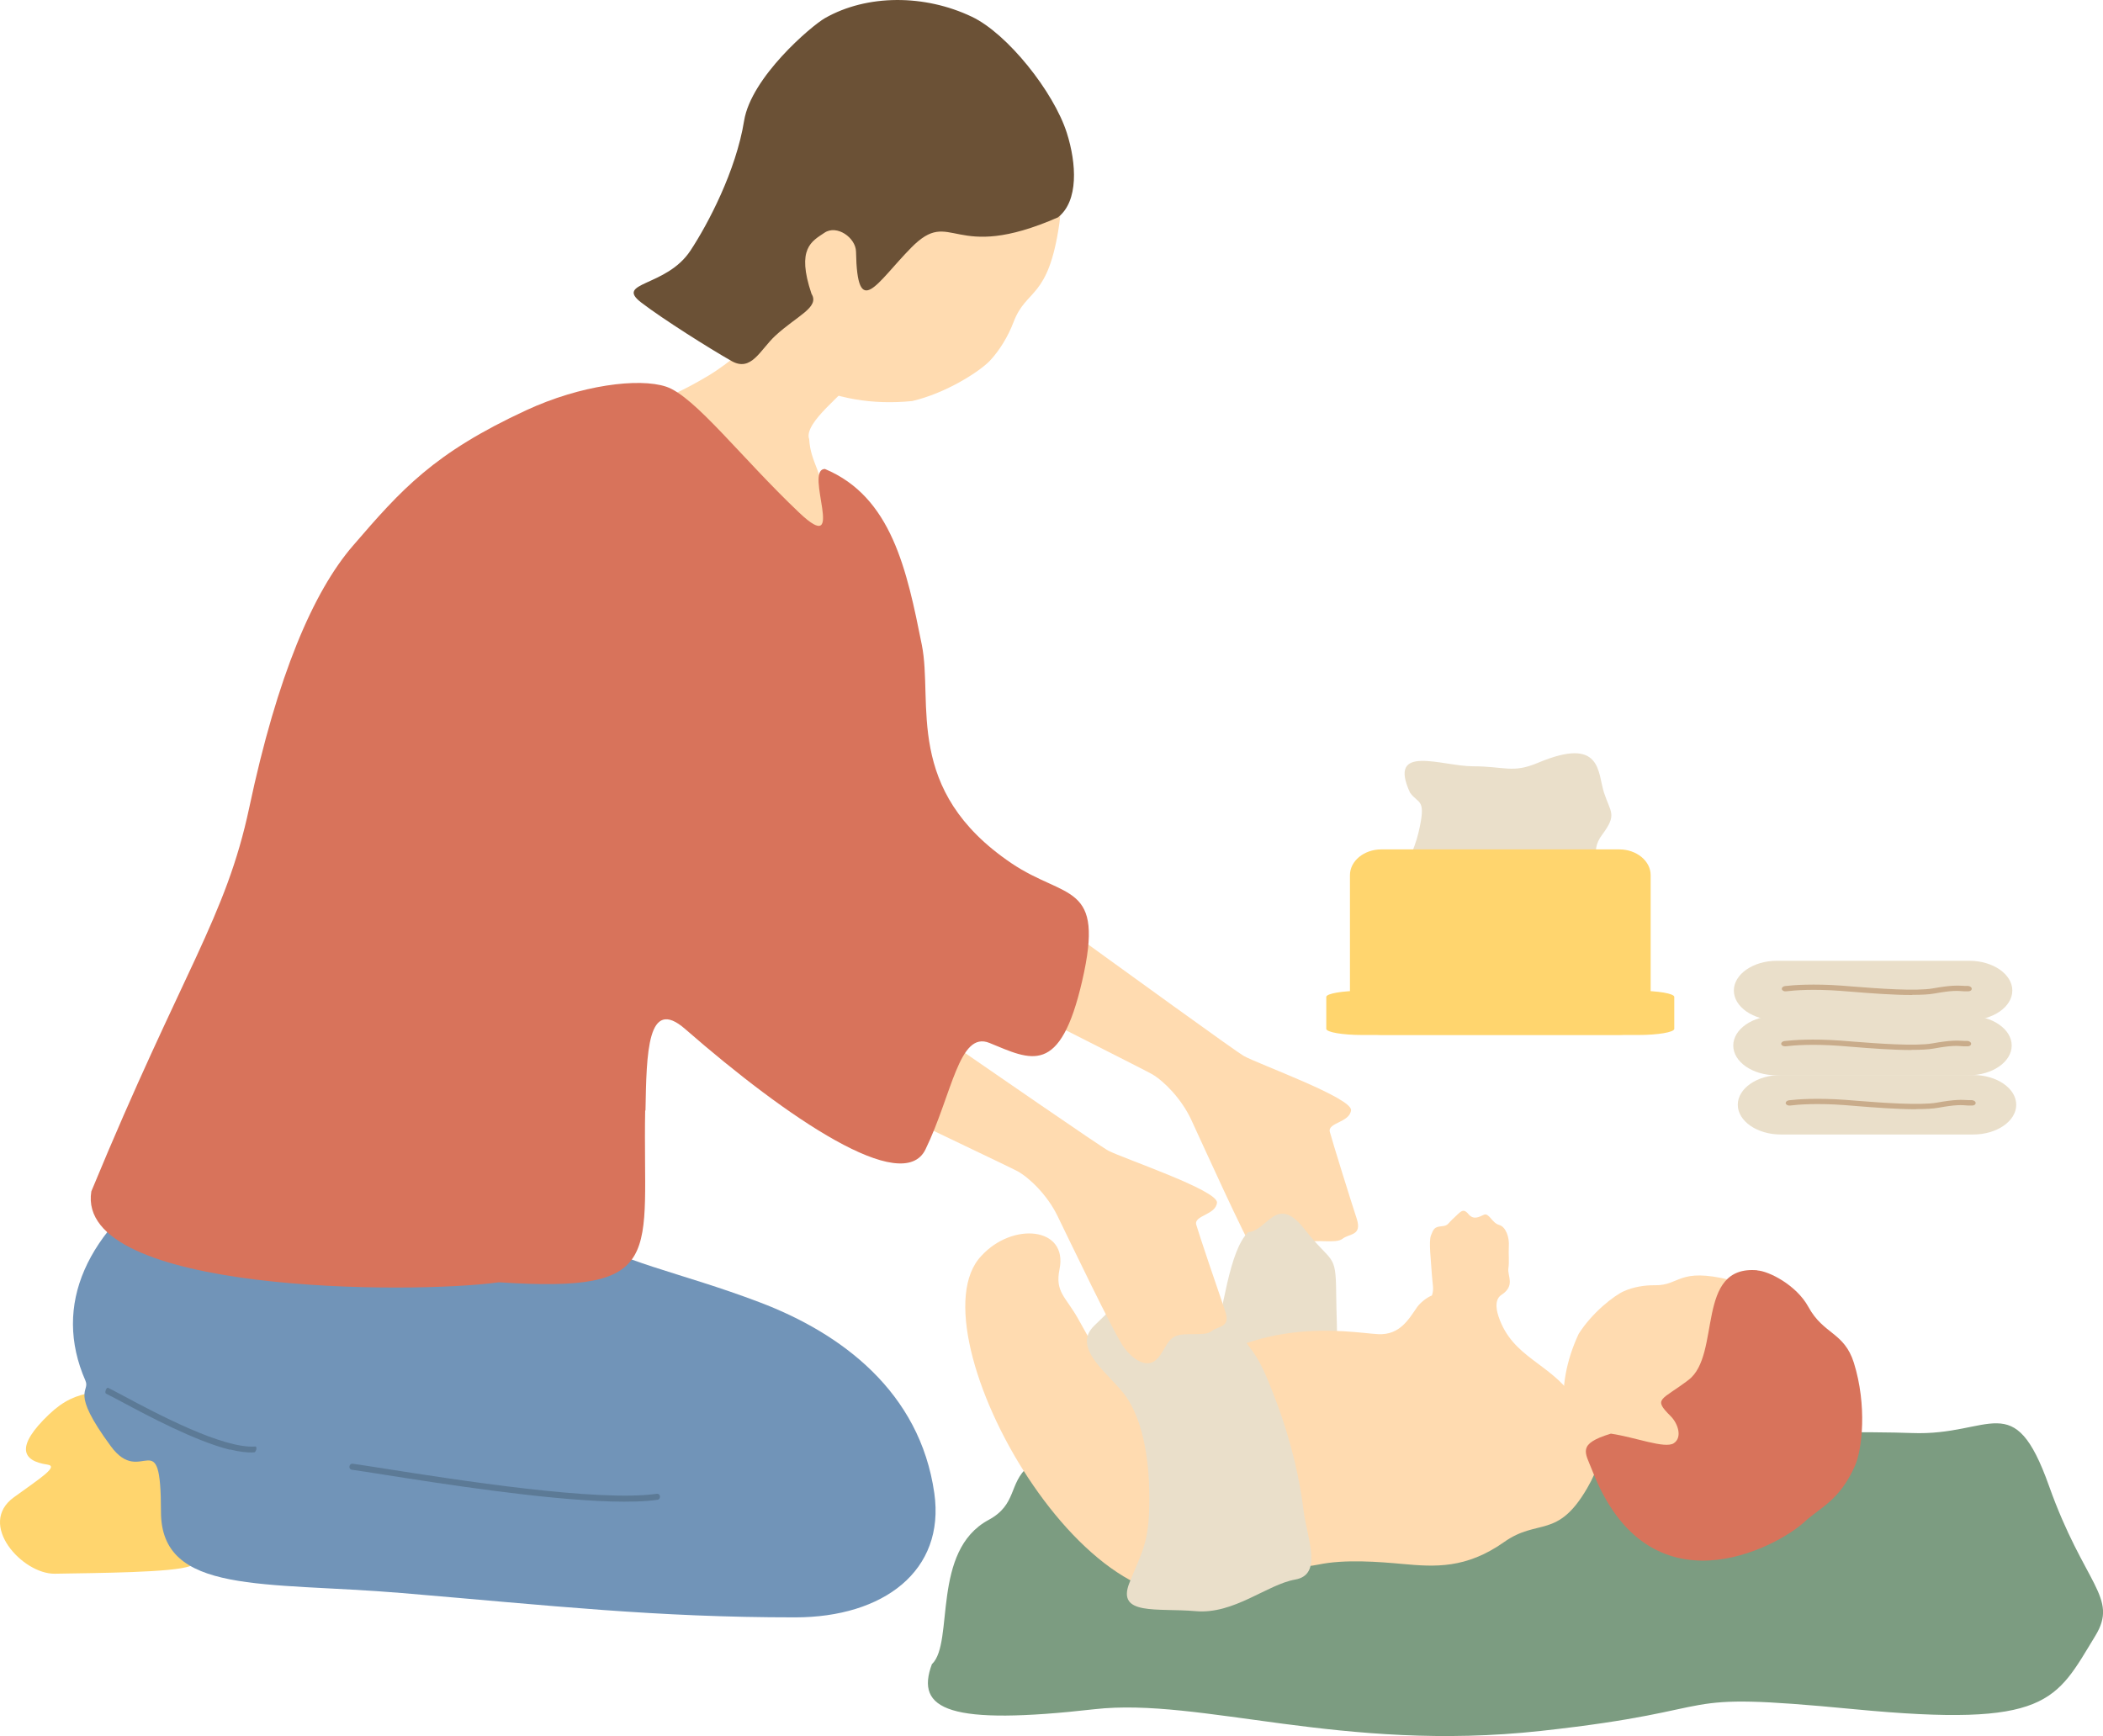 <svg width="109" height="90" viewBox="0 0 109 90" fill="none" xmlns="http://www.w3.org/2000/svg">
<g clip-path="url(#clip0_2722_12143)">
<path d="M48.316 86.253C49.462 85.127 48.261 80.397 51.236 78.791C54.212 77.185 49.407 74.445 64.293 74.445C79.179 74.445 94.98 74.125 99.101 74.285C103.222 74.445 104.368 71.872 106.198 77.017C108.028 82.163 109.826 82.794 108.601 84.799C106.54 88.178 106.198 89.569 96.117 88.602C86.045 87.635 90.166 88.602 79.855 89.728C69.552 90.855 62.232 87.979 56.726 88.602C49.255 89.449 47.394 88.666 48.309 86.245L48.316 86.253Z" fill="#7C9C81"/>
<path d="M37.906 44.495C39.02 45.262 59.109 55.328 59.722 55.688C60.335 56.047 61.242 56.966 61.743 58.045C62.244 59.123 64.591 64.324 65.045 64.956C65.498 65.587 66.135 66.002 66.612 65.675C67.09 65.347 67.201 64.628 67.726 64.42C68.251 64.213 69.23 64.492 69.588 64.213C69.946 63.933 70.606 64.069 70.32 63.174C70.025 62.279 69.055 59.163 68.927 58.676C68.8 58.189 69.946 58.197 70.025 57.557C70.105 56.918 65.236 55.169 64.464 54.737C63.692 54.306 43.452 39.51 42.489 38.95C41.526 38.391 37.922 44.503 37.922 44.503L37.906 44.495Z" fill="#FFDBB0"/>
<path d="M64.704 63.87C65.706 63.798 66.16 61.864 67.608 63.71C69.056 65.555 69.239 64.892 69.255 67.049C69.27 69.206 69.549 71.707 68.57 71.691C67.592 71.683 65.42 71.779 64.346 71.475C63.272 71.172 62.182 72.834 62.794 70.317C63.415 67.8 63.709 64.844 64.696 63.87H64.704Z" fill="#EADFCA"/>
<path d="M81.584 72.476C80.351 70.647 78.386 70.391 77.67 68.242C77.63 68.122 77.383 67.403 77.821 67.123C78.545 66.652 78.131 66.149 78.179 65.765C78.235 65.382 78.179 65.022 78.203 64.591C78.235 64.159 78.06 63.592 77.694 63.496C77.328 63.392 77.177 62.857 76.914 62.969C76.659 63.081 76.381 63.264 76.103 62.929C75.824 62.593 75.689 62.833 75.363 63.129C75.028 63.424 75.084 63.536 74.71 63.568C74.336 63.6 74.296 63.72 74.169 64.039C74.042 64.367 74.169 65.294 74.217 66.101C74.249 66.588 74.336 66.82 74.217 67.155C73.923 67.267 73.596 67.555 73.453 67.754C73.016 68.386 72.554 69.216 71.432 69.16C69.929 69.081 64.669 67.978 60.15 72.396C58.774 73.738 57.087 70.519 55.87 68.346C55.225 67.203 54.676 66.972 54.915 65.797C55.369 63.592 52.473 63.336 50.865 65.102C47.118 69.025 56.817 86.186 63.635 82.095C65.99 80.681 66.643 81.456 68.329 81.105C69.698 80.817 71.488 80.961 72.705 81.073C74.376 81.225 75.983 81.328 77.956 79.938C79.715 78.692 80.717 79.802 82.261 77.15C83.486 75.041 82.73 74.513 81.561 72.468L81.584 72.476Z" fill="#FFDBB0"/>
<path d="M84.312 77.426C82.363 76.499 81.257 74.853 81.082 73.391C80.907 71.921 81.193 70.499 81.822 69.149C82.514 68.046 83.668 67.151 84.177 66.928C84.646 66.72 85.227 66.616 85.784 66.624C87.097 66.64 86.962 65.689 89.691 66.353C90.518 66.552 94.377 67.958 95.045 71.889C95.634 75.349 88.394 79.367 84.304 77.434L84.312 77.426Z" fill="#FFDBB0"/>
<path d="M91.083 65.857C91.664 65.889 93.104 66.6 93.732 67.75C94.512 69.18 95.586 69.052 96.087 70.642C96.78 72.863 96.517 75.148 96.143 75.987C95.34 77.801 94.321 78.152 93.533 78.887C92.093 80.213 85.45 83.801 82.514 76.195C82.156 75.276 81.734 74.853 83.493 74.317C84.758 74.501 86.293 75.116 86.755 74.813C87.216 74.509 86.962 73.774 86.588 73.407C85.657 72.48 86.102 72.608 87.511 71.537C89.237 70.235 87.845 65.561 91.091 65.849L91.083 65.857Z" fill="#D8735B"/>
<path d="M64.552 69.553C65.156 70.328 65.411 70.672 66.183 72.741C66.955 74.81 67.384 76.791 67.559 78.261C67.734 79.724 68.594 81.625 67.13 81.881C65.674 82.136 63.955 83.694 61.974 83.519C60.001 83.343 57.853 83.774 58.537 82.056C59.221 80.339 59.571 79.987 59.571 77.662C59.571 75.337 59.142 73.524 58.37 72.405C57.598 71.287 55.45 69.905 56.739 68.698C58.028 67.492 59.054 66.022 60.693 67.316C62.324 68.61 63.613 68.954 64.56 69.561L64.552 69.553Z" fill="#EADFCA"/>
<path d="M30.68 50.025C31.809 50.768 52.122 60.371 52.742 60.715C53.363 61.059 54.294 61.961 54.811 63.032C55.336 64.102 57.794 69.248 58.264 69.863C58.733 70.478 59.378 70.885 59.847 70.55C60.317 70.214 60.412 69.487 60.929 69.264C61.446 69.04 62.433 69.296 62.791 69.008C63.141 68.72 63.809 68.84 63.499 67.953C63.189 67.067 62.139 63.967 62.003 63.487C61.868 63 63.014 62.984 63.077 62.345C63.141 61.706 58.24 60.06 57.452 59.652C56.665 59.245 36.106 44.904 35.127 44.369C34.157 43.834 30.68 50.025 30.68 50.025Z" fill="#FFDBB0"/>
<path d="M41.939 22.742C42.011 24.053 42.663 24.356 42.91 26.753C43.156 29.15 43.013 31.275 41.016 33.049C39.019 34.822 38.271 39.217 34.381 36.109C30.49 32.993 28.246 29.805 26.942 27.137C25.637 24.476 25.677 23.533 29.249 22.391C32.821 21.248 34.301 20.913 36.688 19.491C39.075 18.061 40.451 15.8 41.645 16.671C42.838 17.541 44.755 18.836 44.278 19.611C43.801 20.386 41.676 21.88 41.931 22.742H41.939Z" fill="#FFDBB0"/>
<path d="M38.11 13.52C38.261 16.572 39.773 18.833 41.531 19.759C43.297 20.686 45.239 20.99 47.276 20.79C49.026 20.383 50.76 19.272 51.309 18.697C51.81 18.162 52.248 17.443 52.535 16.692C53.203 14.926 54.333 15.557 54.906 11.594C55.081 10.388 55.311 4.572 50.689 1.807C46.623 -0.621 37.792 7.144 38.11 13.536V13.52Z" fill="#FFDBB0"/>
<path d="M54.855 11.252C55.897 10.413 55.809 8.504 55.292 6.882C54.616 4.765 52.213 1.737 50.367 0.866C47.917 -0.3 44.941 -0.3 42.761 0.938C42.037 1.353 38.934 4.006 38.568 6.259C38.147 8.863 36.691 11.62 35.784 12.994C34.535 14.887 31.845 14.608 33.23 15.678C34.344 16.533 36.762 18.059 37.916 18.714C38.942 19.297 39.396 18.139 40.176 17.412C41.305 16.365 42.499 15.934 42.061 15.231C41.266 12.874 42.077 12.507 42.73 12.067C43.374 11.628 44.353 12.323 44.368 13.042C44.432 16.637 45.419 14.68 47.225 12.842C49.365 10.669 49.301 13.705 54.871 11.252H54.855Z" fill="#6B5136"/>
<path d="M12.671 77.711C12.591 78.773 11.963 80.355 9.862 81.178C8.995 81.522 5.017 81.538 2.845 81.578C1.174 81.61 -1.213 79.013 0.721 77.615C2.113 76.608 3.06 76.009 2.455 75.921C1.126 75.73 0.8 74.978 2.543 73.317C4.046 71.887 5.16 72.206 7.929 71.951C11.151 71.647 12.368 72.254 12.599 73.852C12.83 75.45 12.599 76.984 12.679 77.719L12.671 77.711Z" fill="#FFD56E"/>
<path d="M22.29 60.864C22.29 60.864 27.469 62.222 29.761 63.828C32.052 65.434 35.203 65.921 39.38 67.511C43.613 69.117 47.678 72.145 48.426 77.402C48.999 81.428 45.793 83.841 41.21 83.841C33.978 83.841 28.679 83.242 20.826 82.579C13.697 81.98 8.343 82.691 8.343 78.361C8.343 73.607 7.356 77.17 5.741 74.965C3.593 72.049 4.691 72.177 4.428 71.57C2.71 67.647 4.468 63.804 9.067 60.712C11.287 59.218 16.283 59.809 22.29 60.864Z" fill="#7194B8"/>
<path d="M11.917 75.152C10.103 74.697 7.637 73.378 6.308 72.667C5.958 72.484 5.679 72.332 5.496 72.244C5.457 72.228 5.449 72.148 5.481 72.06C5.512 71.98 5.56 71.924 5.6 71.94C5.783 72.028 6.061 72.18 6.411 72.364C8.082 73.258 11.559 75.112 13.238 74.984C13.286 74.984 13.302 75.048 13.286 75.128C13.27 75.208 13.222 75.28 13.174 75.288C12.824 75.312 12.395 75.256 11.917 75.136V75.152Z" fill="#5C7A96"/>
<path d="M33.456 57.571C33.511 54.607 33.543 51.619 35.516 53.345C40.839 57.986 46.79 62.005 47.968 59.584C49.352 56.732 49.702 53.416 51.285 54.064C53.442 54.95 54.945 55.821 56.091 50.844C57.276 45.699 55.256 46.657 52.423 44.748C46.814 40.953 48.382 36.431 47.777 33.419C47.005 29.56 46.217 25.757 42.757 24.311C41.635 24.327 43.942 28.961 41.428 26.58C38.436 23.744 36.018 20.548 34.53 20.045C33.114 19.574 30.098 19.957 27.274 21.267C22.476 23.488 20.805 25.374 18.299 28.282C16.238 30.663 14.369 35.025 12.921 41.856C11.703 47.592 9.484 50.261 4.734 61.757C3.874 67.046 21.338 67.102 25.858 66.471C34.649 67.046 33.297 65.121 33.44 57.563L33.456 57.571Z" fill="#D8735B"/>
<path d="M73.09 41.097C73.52 41.705 73.95 41.353 73.52 43.166C73.09 44.98 71.634 46.53 73.52 46.618C75.406 46.706 77.896 47.137 79.702 46.962C81.508 46.786 82.622 48.08 82.877 46.442C83.131 44.804 82.272 44.285 83.052 43.254C83.823 42.216 83.481 42.136 83.139 41.097C82.797 40.059 83.052 38.133 79.702 39.547C78.389 40.099 77.984 39.723 76.353 39.723C74.722 39.723 71.889 38.517 73.09 41.105V41.097Z" fill="#EADFCA"/>
<path d="M85.555 52.308C85.555 53.043 84.823 53.642 83.932 53.642H71.592C70.701 53.642 69.969 53.043 69.969 52.308V45.365C69.969 44.63 70.701 44.031 71.592 44.031H83.932C84.823 44.031 85.555 44.63 85.555 45.365V52.308Z" fill="#FFD56E"/>
<path d="M86.779 53.333C86.779 53.508 85.936 53.652 84.901 53.652H70.62C69.585 53.652 68.742 53.508 68.742 53.333V51.679C68.742 51.503 69.585 51.359 70.62 51.359H84.901C85.936 51.359 86.779 51.503 86.779 51.679V53.333Z" fill="#FFD56E"/>
<path d="M104.503 57.269C104.503 58.115 103.5 58.81 102.275 58.81H92.298C91.073 58.81 90.07 58.115 90.07 57.269C90.07 56.422 91.073 55.727 92.298 55.727H102.275C103.5 55.727 104.503 56.422 104.503 57.269Z" fill="#EADFCA"/>
<path d="M99.312 57.501C98.349 57.501 97.156 57.413 96.193 57.333L95.596 57.285C94.18 57.181 93.225 57.253 92.78 57.309C92.676 57.325 92.573 57.269 92.557 57.197C92.541 57.126 92.613 57.054 92.716 57.038C93.177 56.982 94.18 56.91 95.644 57.014L96.249 57.062C97.553 57.166 99.526 57.309 100.386 57.158C101.325 56.99 101.643 57.006 102.049 57.03H102.216C102.327 57.046 102.407 57.11 102.399 57.181C102.399 57.253 102.319 57.317 102.192 57.309H102.017C101.643 57.277 101.364 57.261 100.481 57.421C100.179 57.477 99.781 57.493 99.32 57.493L99.312 57.501Z" fill="#C9AC8B"/>
<path d="M104.268 54.198C104.268 55.045 103.266 55.74 102.041 55.74H92.064C90.838 55.74 89.836 55.045 89.836 54.198C89.836 53.351 90.838 52.656 92.064 52.656H102.041C103.266 52.656 104.268 53.351 104.268 54.198Z" fill="#EADFCA"/>
<path d="M99.077 54.431C98.115 54.431 96.921 54.343 95.959 54.263L95.362 54.215C93.946 54.111 92.991 54.183 92.545 54.239C92.442 54.247 92.338 54.199 92.323 54.127C92.307 54.055 92.378 53.983 92.482 53.967C92.943 53.911 93.946 53.84 95.409 53.943L96.014 53.991C97.319 54.095 99.292 54.239 100.151 54.087C101.09 53.919 101.409 53.935 101.814 53.959H101.981C102.093 53.975 102.172 54.039 102.164 54.111C102.164 54.183 102.085 54.247 101.957 54.239H101.782C101.409 54.207 101.13 54.191 100.247 54.351C99.945 54.407 99.547 54.423 99.085 54.423L99.077 54.431Z" fill="#C9AC8B"/>
<path d="M104.3 51.347C104.3 52.194 103.297 52.889 102.072 52.889H92.095C90.87 52.889 89.867 52.194 89.867 51.347C89.867 50.5 90.87 49.805 92.095 49.805H102.072C103.297 49.805 104.3 50.5 104.3 51.347Z" fill="#EADFCA"/>
<path d="M99.109 51.579C98.146 51.579 96.953 51.491 95.99 51.411L95.393 51.364C93.977 51.26 93.022 51.332 92.576 51.388C92.473 51.404 92.37 51.347 92.354 51.276C92.338 51.204 92.409 51.132 92.513 51.116C92.974 51.06 93.977 50.988 95.441 51.092L96.046 51.14C97.35 51.244 99.323 51.388 100.183 51.236C101.122 51.068 101.44 51.084 101.846 51.108H102.013C102.124 51.124 102.204 51.188 102.196 51.26C102.196 51.332 102.116 51.395 101.989 51.388H101.814C101.44 51.355 101.161 51.34 100.278 51.499C99.976 51.555 99.578 51.571 99.117 51.571L99.109 51.579Z" fill="#C9AC8B"/>
<path d="M31.669 77.833C28.065 77.729 22.79 76.898 19.95 76.451C19.21 76.331 18.613 76.243 18.231 76.187C18.152 76.179 18.096 76.1 18.112 76.012C18.128 75.924 18.192 75.868 18.271 75.876C18.661 75.932 19.258 76.02 19.998 76.139C23.57 76.699 30.993 77.873 34.048 77.434C34.128 77.426 34.2 77.482 34.208 77.57C34.215 77.657 34.16 77.737 34.08 77.745C33.436 77.841 32.608 77.857 31.662 77.833H31.669Z" fill="#5C7A96"/>
</g>
<defs>
<clipPath id="clip0_2722_12143">
<rect width="109" height="90" fill="white"/>
</clipPath>
</defs>
</svg>
